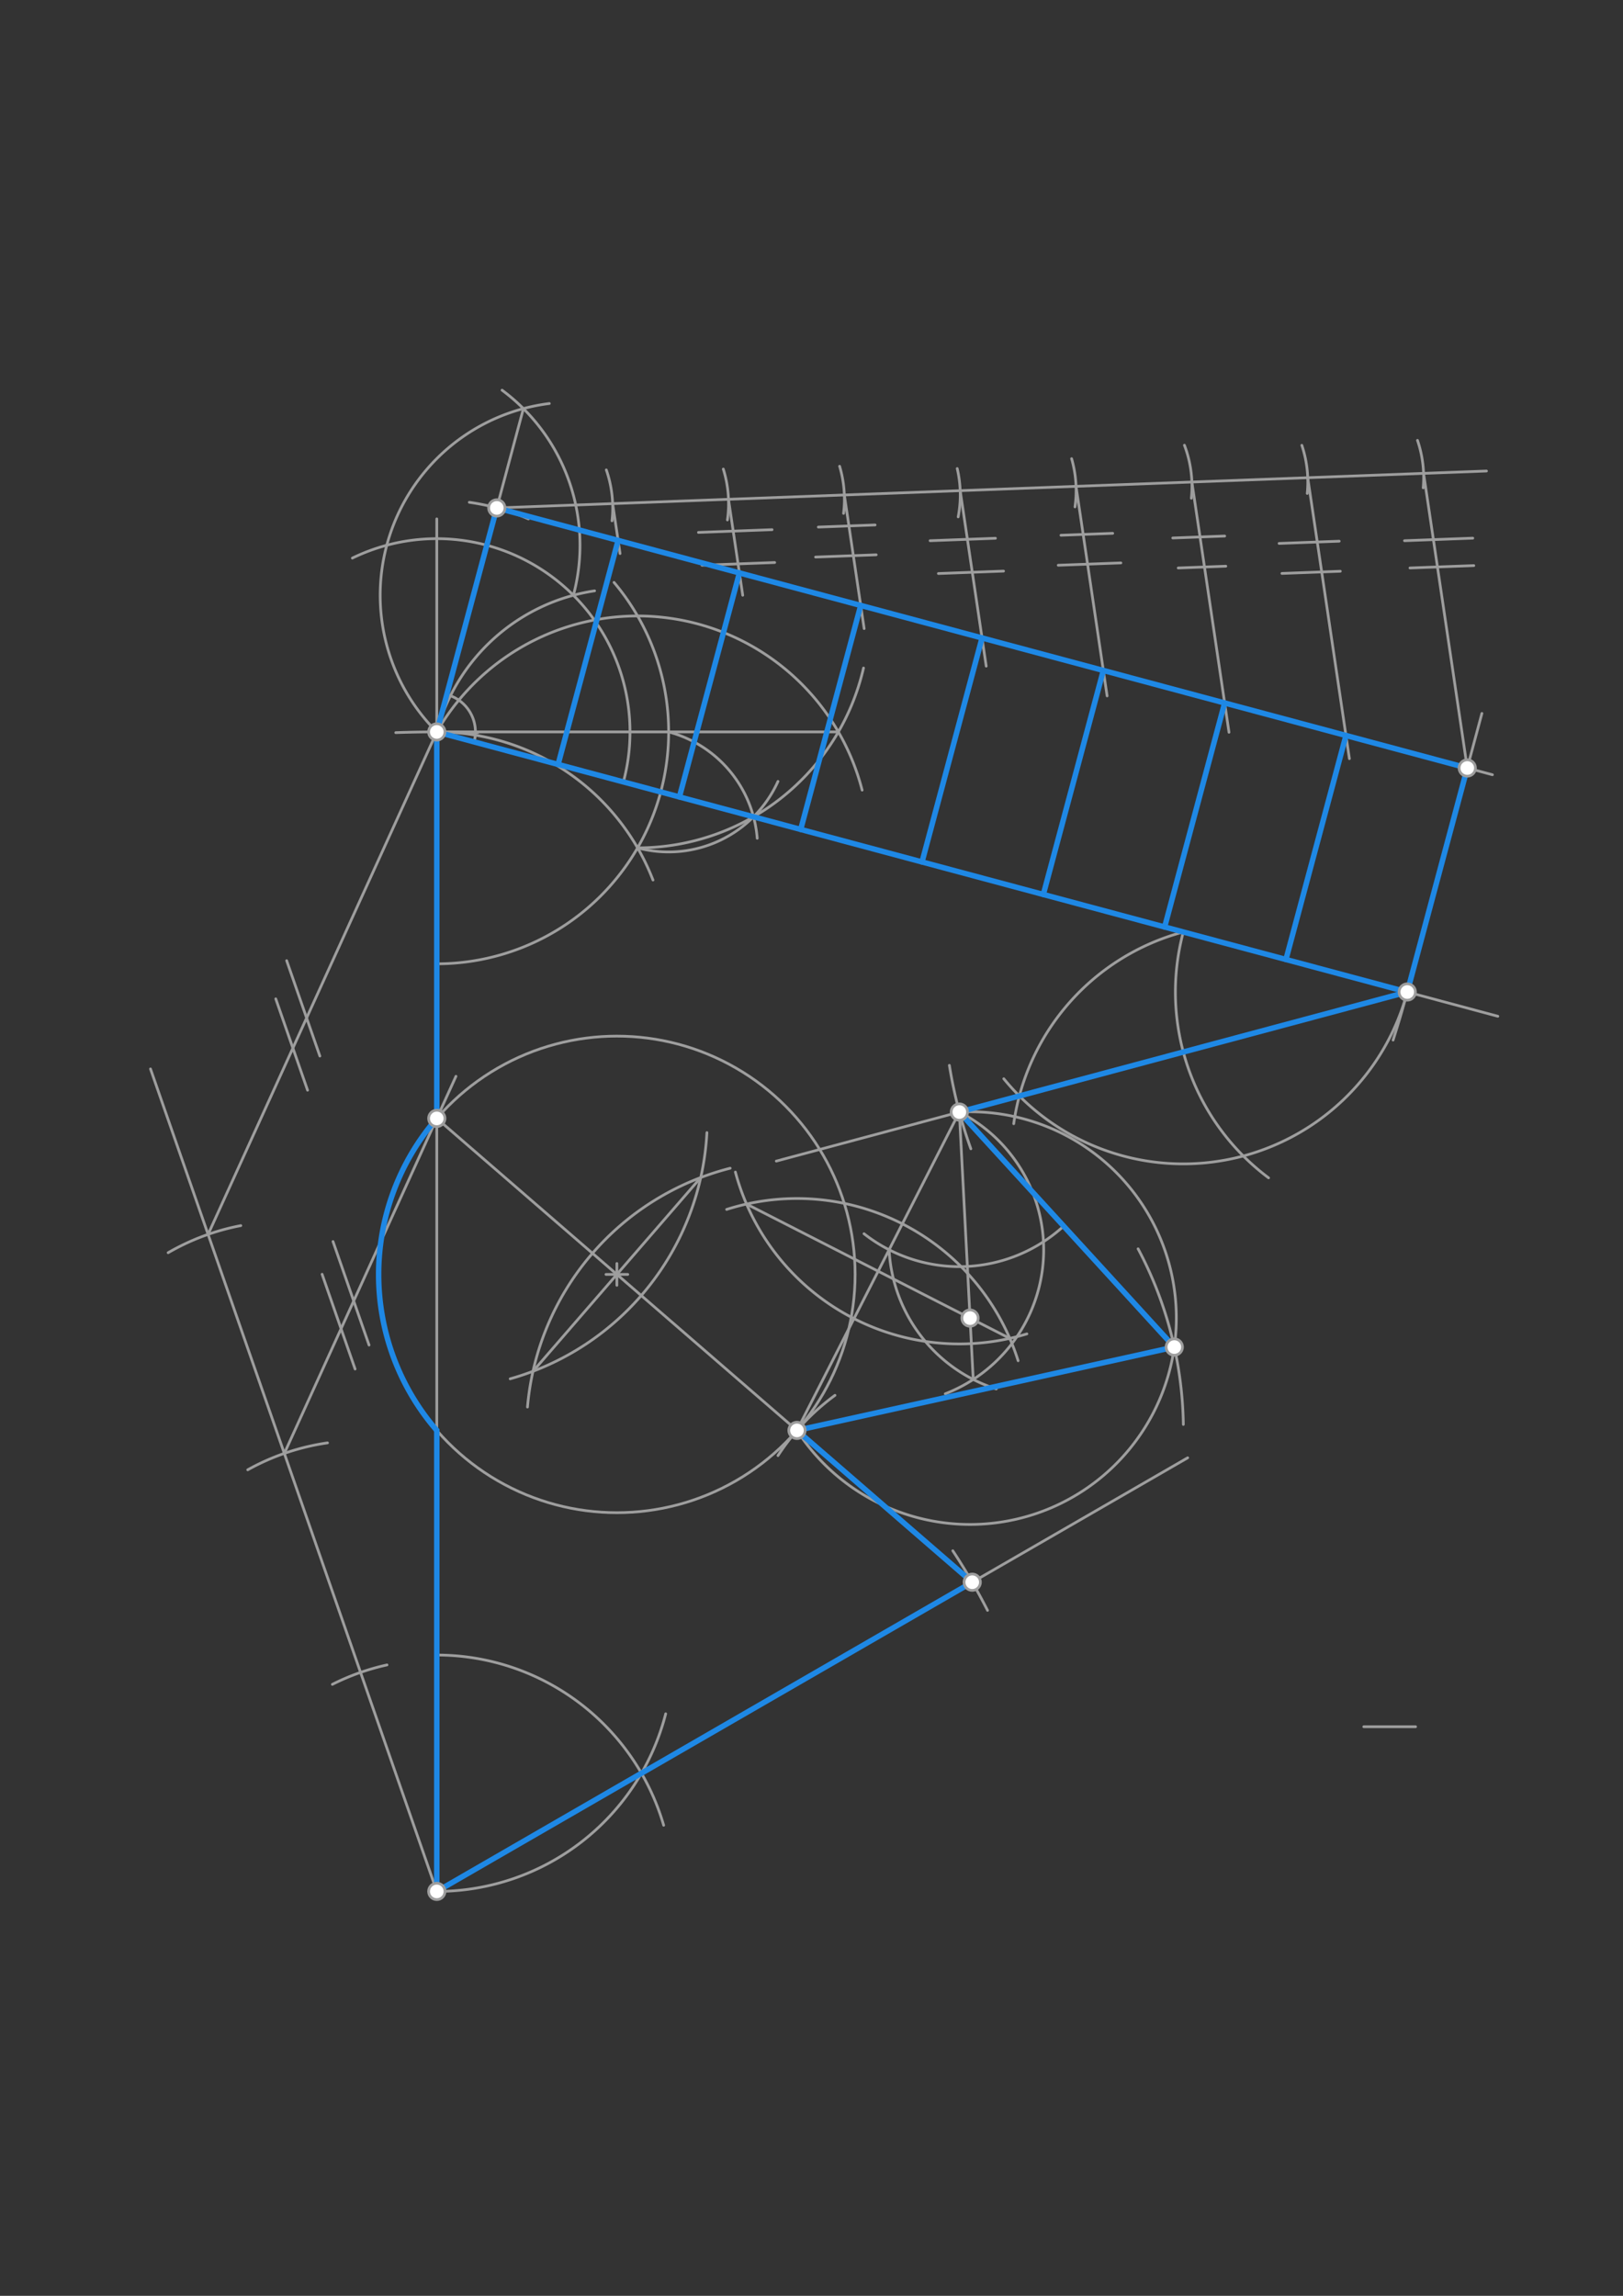 <svg xmlns="http://www.w3.org/2000/svg" class="svg--1it" height="100%" preserveAspectRatio="xMidYMid meet" viewBox="0 0 595.276 841.89" width="100%"><rect x="0" y="0" width="595.276" height="841.89" fill="#333333" stroke="none"/><defs><marker id="marker-arrow" markerHeight="16" markerUnits="userSpaceOnUse" markerWidth="24" orient="auto-start-reverse" refX="24" refY="4" viewBox="0 0 24 8"><path d="M 0 0 L 24 4 L 0 8 z" stroke="inherit"></path></marker></defs><g class="aux-layer--1FB"></g><g class="main-layer--3Vd"><g class="element--2qn"><line stroke="#9E9E9E" stroke-dasharray="none" stroke-linecap="round" stroke-width="1" x1="160.201" x2="160.201" y1="693.595" y2="190.281"></line></g><g class="element--2qn"><path d="M 145.154 268.665 A 425.197 425.197 0 0 1 175.233 268.664" fill="none" stroke="#9E9E9E" stroke-dasharray="none" stroke-linecap="round" stroke-width="1"></path></g><g class="element--2qn"><line stroke="#9E9E9E" stroke-dasharray="none" stroke-linecap="round" stroke-width="1" x1="160.201" x2="55.201" y1="693.595" y2="391.986"></line></g><g class="element--2qn"><path d="M 141.936 610.54 A 85.039 85.039 0 0 0 121.908 617.665" fill="none" stroke="#9E9E9E" stroke-dasharray="none" stroke-linecap="round" stroke-width="1"></path></g><g class="element--2qn"><path d="M 90.864 538.989 A 85.039 85.039 0 0 1 120.116 529.113" fill="none" stroke="#9E9E9E" stroke-dasharray="none" stroke-linecap="round" stroke-width="1"></path></g><g class="element--2qn"><path d="M 88.319 449.444 A 85.039 85.039 0 0 0 61.671 459.379" fill="none" stroke="#9E9E9E" stroke-dasharray="none" stroke-linecap="round" stroke-width="1"></path></g><g class="element--2qn"><line stroke="#9E9E9E" stroke-dasharray="none" stroke-linecap="round" stroke-width="1" x1="76.324" x2="160.201" y1="452.66" y2="268.398"></line></g><g class="element--2qn"><line stroke="#9E9E9E" stroke-dasharray="none" stroke-linecap="round" stroke-width="1" x1="104.283" x2="167.231" y1="532.972" y2="394.688"></line></g><g class="element--2qn"><line stroke="#9E9E9E" stroke-dasharray="none" stroke-linecap="round" stroke-width="1" x1="101.141" x2="112.806" y1="366.281" y2="399.79"></line></g><g class="element--2qn"><line stroke="#9E9E9E" stroke-dasharray="none" stroke-linecap="round" stroke-width="1" x1="105.141" x2="117.319" y1="352.281" y2="387.264"></line></g><g class="element--2qn"><line stroke="#9E9E9E" stroke-dasharray="none" stroke-linecap="round" stroke-width="1" x1="118.141" x2="130.239" y1="467.281" y2="502.032"></line></g><g class="element--2qn"><line stroke="#9E9E9E" stroke-dasharray="none" stroke-linecap="round" stroke-width="1" x1="122.141" x2="135.359" y1="455.281" y2="493.25"></line></g><g class="element--2qn"><path d="M 160.201 353.438 A 85.039 85.039 0 0 0 225.216 213.582" fill="none" stroke="#9E9E9E" stroke-dasharray="none" stroke-linecap="round" stroke-width="1"></path></g><g class="element--2qn"><path d="M 160.201 268.398 A 85.039 85.039 0 0 1 239.498 322.717" fill="none" stroke="#9E9E9E" stroke-dasharray="none" stroke-linecap="round" stroke-width="1"></path></g><g class="element--2qn"><path d="M 160.201 268.398 A 85.039 85.039 0 0 1 316.207 289.738" fill="none" stroke="#9E9E9E" stroke-dasharray="none" stroke-linecap="round" stroke-width="1"></path></g><g class="element--2qn"><path d="M 233.847 310.918 A 85.039 85.039 0 0 0 316.717 244.966" fill="none" stroke="#9E9E9E" stroke-dasharray="none" stroke-linecap="round" stroke-width="1"></path></g><g class="element--2qn"><line stroke="#9E9E9E" stroke-dasharray="none" stroke-linecap="round" stroke-width="1" x1="160.201" x2="307.494" y1="268.398" y2="268.398"></line></g><g class="element--2qn"><path d="M 245.24 268.398 A 44.02 44.02 0 0 1 277.727 307.407" fill="none" stroke="#9E9E9E" stroke-dasharray="none" stroke-linecap="round" stroke-width="1"></path></g><g class="element--2qn"><path d="M 233.847 310.918 A 44.02 44.02 0 0 0 285.344 286.549" fill="none" stroke="#9E9E9E" stroke-dasharray="none" stroke-linecap="round" stroke-width="1"></path></g><g class="element--2qn"><line stroke="#9E9E9E" stroke-dasharray="none" stroke-linecap="round" stroke-width="1" x1="160.201" x2="276.367" y1="268.398" y2="299.525"></line></g><g class="element--2qn"><line stroke="#9E9E9E" stroke-dasharray="none" stroke-linecap="round" stroke-width="1" x1="276.367" x2="549.37" y1="299.525" y2="372.676"></line></g><g class="element--2qn"><path d="M 520.063 347.738 A 368.504 368.504 0 0 1 510.951 381.4" fill="none" stroke="#9E9E9E" stroke-dasharray="none" stroke-linecap="round" stroke-width="1"></path></g><g class="element--2qn"><path d="M 228.653 286.74 A 70.866 70.866 0 0 0 129.237 204.655" fill="none" stroke="#9E9E9E" stroke-dasharray="none" stroke-linecap="round" stroke-width="1"></path></g><g class="element--2qn"><path d="M 160.201 268.398 A 70.866 70.866 0 0 1 218.08 216.667" fill="none" stroke="#9E9E9E" stroke-dasharray="none" stroke-linecap="round" stroke-width="1"></path></g><g class="element--2qn"><path d="M 160.201 268.398 A 70.866 70.866 0 0 1 201.479 147.975" fill="none" stroke="#9E9E9E" stroke-dasharray="none" stroke-linecap="round" stroke-width="1"></path></g><g class="element--2qn"><path d="M 210.311 218.288 A 70.866 70.866 0 0 0 184.144 143.078" fill="none" stroke="#9E9E9E" stroke-dasharray="none" stroke-linecap="round" stroke-width="1"></path></g><g class="element--2qn"><line stroke="#9E9E9E" stroke-dasharray="none" stroke-linecap="round" stroke-width="1" x1="160.201" x2="191.969" y1="268.398" y2="149.837"></line></g><g class="element--2qn"><path d="M 173.891 272.067 A 14.173 14.173 0 0 0 163.869 254.708" fill="none" stroke="#9E9E9E" stroke-dasharray="none" stroke-linecap="round" stroke-width="1"></path></g><g class="element--2qn"><path d="M 172.134 184.2 A 85.039 85.039 0 0 1 193.82 190.287" fill="none" stroke="#9E9E9E" stroke-dasharray="none" stroke-linecap="round" stroke-width="1"></path></g><g class="element--2qn"><line stroke="#9E9E9E" stroke-dasharray="none" stroke-linecap="round" stroke-width="1" x1="182.211" x2="547.387" y1="186.257" y2="284.105"></line></g><g class="element--2qn"><line stroke="#9E9E9E" stroke-dasharray="none" stroke-linecap="round" stroke-width="1" x1="516.149" x2="543.522" y1="363.774" y2="261.615"></line></g><g class="element--2qn"><line stroke="#9E9E9E" stroke-dasharray="none" stroke-linecap="round" stroke-width="1" x1="182.211" x2="545.201" y1="186.257" y2="172.726"></line></g><g class="element--2qn"><path d="M 222.38 172.316 A 42.52 42.52 0 0 1 224.468 190.979" fill="none" stroke="#9E9E9E" stroke-dasharray="none" stroke-linecap="round" stroke-width="1"></path></g><g class="element--2qn"><path d="M 265.291 172.009 A 42.52 42.52 0 0 1 266.796 190.668" fill="none" stroke="#9E9E9E" stroke-dasharray="none" stroke-linecap="round" stroke-width="1"></path></g><g class="element--2qn"><path d="M 307.952 170.987 A 42.52 42.52 0 0 1 309.395 188.259" fill="none" stroke="#9E9E9E" stroke-dasharray="none" stroke-linecap="round" stroke-width="1"></path></g><g class="element--2qn"><path d="M 351.083 171.817 A 42.52 42.52 0 0 1 351.435 189.54" fill="none" stroke="#9E9E9E" stroke-dasharray="none" stroke-linecap="round" stroke-width="1"></path></g><g class="element--2qn"><path d="M 393.043 168.197 A 42.52 42.52 0 0 1 394.272 185.877" fill="none" stroke="#9E9E9E" stroke-dasharray="none" stroke-linecap="round" stroke-width="1"></path></g><g class="element--2qn"><path d="M 434.42 163.263 A 42.52 42.52 0 0 1 436.957 182.7" fill="none" stroke="#9E9E9E" stroke-dasharray="none" stroke-linecap="round" stroke-width="1"></path></g><g class="element--2qn"><path d="M 477.486 163.296 A 42.52 42.52 0 0 1 479.464 180.95" fill="none" stroke="#9E9E9E" stroke-dasharray="none" stroke-linecap="round" stroke-width="1"></path></g><g class="element--2qn"><path d="M 519.901 161.488 A 42.52 42.52 0 0 1 521.999 178.883" fill="none" stroke="#9E9E9E" stroke-dasharray="none" stroke-linecap="round" stroke-width="1"></path></g><g class="element--2qn"><line stroke="#9E9E9E" stroke-dasharray="none" stroke-linecap="round" stroke-width="1" x1="522.132" x2="538.158" y1="173.585" y2="281.632"></line></g><g class="element--2qn"><line stroke="#9E9E9E" stroke-dasharray="none" stroke-linecap="round" stroke-width="1" x1="515.141" x2="540.18" y1="198.281" y2="197.348"></line></g><g class="element--2qn"><line stroke="#9E9E9E" stroke-dasharray="none" stroke-linecap="round" stroke-width="1" x1="517.141" x2="540.555" y1="208.281" y2="207.408"></line></g><g class="element--2qn"><line stroke="#9E9E9E" stroke-dasharray="none" stroke-linecap="round" stroke-width="1" x1="479.642" x2="494.926" y1="175.169" y2="278.211"></line></g><g class="element--2qn"><line stroke="#9E9E9E" stroke-dasharray="none" stroke-linecap="round" stroke-width="1" x1="469.141" x2="491.185" y1="199.281" y2="198.46"></line></g><g class="element--2qn"><line stroke="#9E9E9E" stroke-dasharray="none" stroke-linecap="round" stroke-width="1" x1="470.178" x2="491.595" y1="210.28" y2="209.481"></line></g><g class="element--2qn"><line stroke="#9E9E9E" stroke-dasharray="none" stroke-linecap="round" stroke-width="1" x1="437.152" x2="450.765" y1="176.753" y2="268.532"></line></g><g class="element--2qn"><line stroke="#9E9E9E" stroke-dasharray="none" stroke-linecap="round" stroke-width="1" x1="394.662" x2="406.061" y1="178.337" y2="255.191"></line></g><g class="element--2qn"><line stroke="#9E9E9E" stroke-dasharray="none" stroke-linecap="round" stroke-width="1" x1="352.172" x2="361.718" y1="179.921" y2="244.28"></line></g><g class="element--2qn"><line stroke="#9E9E9E" stroke-dasharray="none" stroke-linecap="round" stroke-width="1" x1="309.681" x2="316.949" y1="181.505" y2="230.505"></line></g><g class="element--2qn"><line stroke="#9E9E9E" stroke-dasharray="none" stroke-linecap="round" stroke-width="1" x1="267.191" x2="272.412" y1="183.089" y2="218.288"></line></g><g class="element--2qn"><line stroke="#9E9E9E" stroke-dasharray="none" stroke-linecap="round" stroke-width="1" x1="430.141" x2="449.189" y1="197.281" y2="196.571"></line></g><g class="element--2qn"><line stroke="#9E9E9E" stroke-dasharray="none" stroke-linecap="round" stroke-width="1" x1="432.141" x2="449.601" y1="208.281" y2="207.63"></line></g><g class="element--2qn"><line stroke="#9E9E9E" stroke-dasharray="none" stroke-linecap="round" stroke-width="1" x1="389.141" x2="408.114" y1="196.281" y2="195.574"></line></g><g class="element--2qn"><line stroke="#9E9E9E" stroke-dasharray="none" stroke-linecap="round" stroke-width="1" x1="388.141" x2="411.109" y1="207.281" y2="206.425"></line></g><g class="element--2qn"><line stroke="#9E9E9E" stroke-dasharray="none" stroke-linecap="round" stroke-width="1" x1="341.141" x2="365.107" y1="198.281" y2="197.388"></line></g><g class="element--2qn"><line stroke="#9E9E9E" stroke-dasharray="none" stroke-linecap="round" stroke-width="1" x1="344.179" x2="368.071" y1="210.317" y2="209.426"></line></g><g class="element--2qn"><line stroke="#9E9E9E" stroke-dasharray="none" stroke-linecap="round" stroke-width="1" x1="300.141" x2="320.963" y1="193.281" y2="192.505"></line></g><g class="element--2qn"><line stroke="#9E9E9E" stroke-dasharray="none" stroke-linecap="round" stroke-width="1" x1="299.141" x2="321.371" y1="204.281" y2="203.453"></line></g><g class="element--2qn"><line stroke="#9E9E9E" stroke-dasharray="none" stroke-linecap="round" stroke-width="1" x1="256.176" x2="283.176" y1="195.243" y2="194.236"></line></g><g class="element--2qn"><line stroke="#9E9E9E" stroke-dasharray="none" stroke-linecap="round" stroke-width="1" x1="284.141" x2="257.48" y1="206.281" y2="207.275"></line></g><g class="element--2qn"><line stroke="#9E9E9E" stroke-dasharray="none" stroke-linecap="round" stroke-width="1" x1="224.701" x2="227.418" y1="184.673" y2="202.99"></line></g><g class="element--2qn"><line stroke="#9E9E9E" stroke-dasharray="none" stroke-linecap="round" stroke-width="1" x1="493.665" x2="471.655" y1="269.71" y2="351.852"></line></g><g class="element--2qn"><line stroke="#9E9E9E" stroke-dasharray="none" stroke-linecap="round" stroke-width="1" x1="449.171" x2="427.162" y1="257.788" y2="339.93"></line></g><g class="element--2qn"><line stroke="#9E9E9E" stroke-dasharray="none" stroke-linecap="round" stroke-width="1" x1="404.678" x2="382.668" y1="245.866" y2="328.008"></line></g><g class="element--2qn"><line stroke="#9E9E9E" stroke-dasharray="none" stroke-linecap="round" stroke-width="1" x1="360.185" x2="338.175" y1="233.944" y2="316.086"></line></g><g class="element--2qn"><line stroke="#9E9E9E" stroke-dasharray="none" stroke-linecap="round" stroke-width="1" x1="315.691" x2="293.681" y1="222.022" y2="304.164"></line></g><g class="element--2qn"><line stroke="#9E9E9E" stroke-dasharray="none" stroke-linecap="round" stroke-width="1" x1="271.198" x2="249.188" y1="210.101" y2="292.242"></line></g><g class="element--2qn"><line stroke="#9E9E9E" stroke-dasharray="none" stroke-linecap="round" stroke-width="1" x1="226.704" x2="204.695" y1="198.179" y2="280.32"></line></g><g class="element--2qn"><path d="M 434.007 341.764 A 85.039 85.039 0 0 0 465.281 431.922" fill="none" stroke="#9E9E9E" stroke-dasharray="none" stroke-linecap="round" stroke-width="1"></path></g><g class="element--2qn"><path d="M 516.149 363.774 A 85.039 85.039 0 0 1 368.167 395.587" fill="none" stroke="#9E9E9E" stroke-dasharray="none" stroke-linecap="round" stroke-width="1"></path></g><g class="element--2qn"><path d="M 434.007 341.764 A 85.039 85.039 0 0 0 371.804 412.074" fill="none" stroke="#9E9E9E" stroke-dasharray="none" stroke-linecap="round" stroke-width="1"></path></g><g class="element--2qn"><line stroke="#9E9E9E" stroke-dasharray="none" stroke-linecap="round" stroke-width="1" x1="516.149" x2="373.875" y1="363.774" y2="401.896"></line></g><g class="element--2qn"><line stroke="#9E9E9E" stroke-dasharray="none" stroke-linecap="round" stroke-width="1" x1="373.875" x2="284.727" y1="401.896" y2="425.783"></line></g><g class="element--2qn"><path d="M 348.209 390.667 A 170.079 170.079 0 0 0 356.083 421.269" fill="none" stroke="#9E9E9E" stroke-dasharray="none" stroke-linecap="round" stroke-width="1"></path></g><g class="element--2qn"><path d="M 160.201 606.918 A 86.677 86.677 0 0 1 243.414 669.339" fill="none" stroke="#9E9E9E" stroke-dasharray="none" stroke-linecap="round" stroke-width="1"></path></g><g class="element--2qn"><path d="M 160.201 693.595 A 86.677 86.677 0 0 0 244.158 628.462" fill="none" stroke="#9E9E9E" stroke-dasharray="none" stroke-linecap="round" stroke-width="1"></path></g><g class="element--2qn"><line stroke="#9E9E9E" stroke-dasharray="none" stroke-linecap="round" stroke-width="1" x1="160.201" x2="235.265" y1="693.595" y2="650.257"></line></g><g class="element--2qn"><line stroke="#9E9E9E" stroke-dasharray="none" stroke-linecap="round" stroke-width="1" x1="235.265" x2="435.611" y1="650.257" y2="534.587"></line></g><g class="element--2qn"><path d="M 349.466 568.678 A 226.772 226.772 0 0 1 362.201 590.535" fill="none" stroke="#9E9E9E" stroke-dasharray="none" stroke-linecap="round" stroke-width="1"></path></g><g class="element--2qn"><line stroke="#9E9E9E" stroke-dasharray="none" stroke-linecap="round" stroke-width="1" x1="160.201" x2="356.591" y1="410.131" y2="580.209"></line></g><g class="element--2qn"><path d="M 285.347 533.777 A 85.039 85.039 0 0 1 306.247 511.674" fill="none" stroke="#9E9E9E" stroke-dasharray="none" stroke-linecap="round" stroke-width="1"></path></g><g class="element--2qn"><path d="M 267.808 428.398 A 99.213 99.213 0 0 0 193.465 515.97" fill="none" stroke="#9E9E9E" stroke-dasharray="none" stroke-linecap="round" stroke-width="1"></path></g><g class="element--2qn"><path d="M 187.127 505.619 A 99.213 99.213 0 0 0 259.277 415.338" fill="none" stroke="#9E9E9E" stroke-dasharray="none" stroke-linecap="round" stroke-width="1"></path></g><g class="element--2qn"><line stroke="#9E9E9E" stroke-dasharray="none" stroke-linecap="round" stroke-width="1" x1="257.015" x2="195.493" y1="431.815" y2="502.854"></line></g><g class="element--2qn"><g class="center--1s5"><line x1="222.254" y1="467.334" x2="230.254" y2="467.334" stroke="#9E9E9E" stroke-width="1" stroke-linecap="round"></line><line x1="226.254" y1="463.334" x2="226.254" y2="471.334" stroke="#9E9E9E" stroke-width="1" stroke-linecap="round"></line><circle class="hit--230" cx="226.254" cy="467.334" r="4" stroke="none" fill="transparent"></circle></g><circle cx="226.254" cy="467.334" fill="none" r="87.38" stroke="#9E9E9E" stroke-dasharray="none" stroke-width="1"></circle></g><g class="element--2qn"><line stroke="#9E9E9E" stroke-dasharray="none" stroke-linecap="round" stroke-width="1" x1="351.865" x2="292.307" y1="407.794" y2="524.538"></line></g><g class="element--2qn"><line stroke="#9E9E9E" stroke-dasharray="none" stroke-linecap="round" stroke-width="1" x1="500.201" x2="519.201" y1="633.204" y2="633.204"></line></g><g class="element--2qn"><path d="M 266.523 443.502 A 85.039 85.039 0 0 1 373.417 498.985" fill="none" stroke="#9E9E9E" stroke-dasharray="none" stroke-linecap="round" stroke-width="1"></path></g><g class="element--2qn"><path d="M 376.631 489.147 A 85.039 85.039 0 0 1 269.723 429.803" fill="none" stroke="#9E9E9E" stroke-dasharray="none" stroke-linecap="round" stroke-width="1"></path></g><g class="element--2qn"><line stroke="#9E9E9E" stroke-dasharray="none" stroke-linecap="round" stroke-width="1" x1="273.806" x2="370.366" y1="441.536" y2="490.796"></line></g><g class="element--2qn"><path d="M 316.898 452.419 A 56.693 56.693 0 0 0 390.028 449.718" fill="none" stroke="#9E9E9E" stroke-dasharray="none" stroke-linecap="round" stroke-width="1"></path></g><g class="element--2qn"><path d="M 351.865 407.794 A 56.693 56.693 0 0 1 346.704 511.112" fill="none" stroke="#9E9E9E" stroke-dasharray="none" stroke-linecap="round" stroke-width="1"></path></g><g class="element--2qn"><path d="M 326.102 458.295 A 56.693 56.693 0 0 0 365.403 509.34" fill="none" stroke="#9E9E9E" stroke-dasharray="none" stroke-linecap="round" stroke-width="1"></path></g><g class="element--2qn"><line stroke="#9E9E9E" stroke-dasharray="none" stroke-linecap="round" stroke-width="1" x1="351.865" x2="356.955" y1="407.794" y2="505.857"></line></g><g class="element--2qn"><path d="M 351.865 407.794 A 75.667 75.667 0 1 1 292.307 524.538" fill="none" stroke="#9E9E9E" stroke-dasharray="none" stroke-linecap="round" stroke-width="1"></path></g><g class="element--2qn"><path d="M 417.426 457.955 A 141.732 141.732 0 0 1 434.023 522.346" fill="none" stroke="#9E9E9E" stroke-dasharray="none" stroke-linecap="round" stroke-width="1"></path></g><g class="element--2qn"><line stroke="#9E9E9E" stroke-dasharray="none" stroke-linecap="round" stroke-width="1" x1="351.865" x2="430.705" y1="407.794" y2="493.976"></line></g><g class="element--2qn"><line stroke="#9E9E9E" stroke-dasharray="none" stroke-linecap="round" stroke-width="1" x1="430.705" x2="292.307" y1="493.976" y2="524.538"></line></g><g class="element--2qn"><line stroke="#1E88E5" stroke-dasharray="none" stroke-linecap="round" stroke-width="2" x1="160.201" x2="160.201" y1="693.595" y2="524.538"></line></g><g class="element--2qn"><path d="M 160.201 524.538 A 87.38 87.38 0 0 1 160.201 410.131" fill="none" stroke="#1E88E5" stroke-dasharray="none" stroke-linecap="round" stroke-width="2"></path></g><g class="element--2qn"><line stroke="#1E88E5" stroke-dasharray="none" stroke-linecap="round" stroke-width="2" x1="160.201" x2="160.201" y1="410.131" y2="268.398"></line></g><g class="element--2qn"><line stroke="#1E88E5" stroke-dasharray="none" stroke-linecap="round" stroke-width="2" x1="160.201" x2="182.211" y1="268.398" y2="186.257"></line></g><g class="element--2qn"><line stroke="#1E88E5" stroke-dasharray="none" stroke-linecap="round" stroke-width="2" x1="182.211" x2="538.158" y1="186.257" y2="281.632"></line></g><g class="element--2qn"><line stroke="#1E88E5" stroke-dasharray="none" stroke-linecap="round" stroke-width="2" x1="538.158" x2="516.149" y1="281.632" y2="363.774"></line></g><g class="element--2qn"><line stroke="#1E88E5" stroke-dasharray="none" stroke-linecap="round" stroke-width="2" x1="516.149" x2="351.865" y1="363.774" y2="407.794"></line></g><g class="element--2qn"><line stroke="#1E88E5" stroke-dasharray="none" stroke-linecap="round" stroke-width="2" x1="351.865" x2="430.705" y1="407.794" y2="493.976"></line></g><g class="element--2qn"><line stroke="#1E88E5" stroke-dasharray="none" stroke-linecap="round" stroke-width="2" x1="430.705" x2="292.307" y1="493.976" y2="524.538"></line></g><g class="element--2qn"><line stroke="#1E88E5" stroke-dasharray="none" stroke-linecap="round" stroke-width="2" x1="292.307" x2="356.591" y1="524.538" y2="580.209"></line></g><g class="element--2qn"><line stroke="#1E88E5" stroke-dasharray="none" stroke-linecap="round" stroke-width="2" x1="356.591" x2="160.201" y1="580.209" y2="693.595"></line></g><g class="element--2qn"><line stroke="#1E88E5" stroke-dasharray="none" stroke-linecap="round" stroke-width="2" x1="160.201" x2="516.137" y1="268.398" y2="363.777"></line></g><g class="element--2qn"><line stroke="#1E88E5" stroke-dasharray="none" stroke-linecap="round" stroke-width="2" x1="204.695" x2="226.704" y1="280.32" y2="198.179"></line></g><g class="element--2qn"><line stroke="#1E88E5" stroke-dasharray="none" stroke-linecap="round" stroke-width="2" x1="271.198" x2="249.188" y1="210.101" y2="292.242"></line></g><g class="element--2qn"><line stroke="#1E88E5" stroke-dasharray="none" stroke-linecap="round" stroke-width="2" x1="315.691" x2="293.681" y1="222.022" y2="304.164"></line></g><g class="element--2qn"><line stroke="#1E88E5" stroke-dasharray="none" stroke-linecap="round" stroke-width="2" x1="360.185" x2="338.175" y1="233.944" y2="316.086"></line></g><g class="element--2qn"><line stroke="#1E88E5" stroke-dasharray="none" stroke-linecap="round" stroke-width="2" x1="404.678" x2="382.668" y1="245.866" y2="328.008"></line></g><g class="element--2qn"><line stroke="#1E88E5" stroke-dasharray="none" stroke-linecap="round" stroke-width="2" x1="449.171" x2="427.162" y1="257.788" y2="339.93"></line></g><g class="element--2qn"><line stroke="#1E88E5" stroke-dasharray="none" stroke-linecap="round" stroke-width="2" x1="493.665" x2="471.655" y1="269.71" y2="351.852"></line></g><g class="element--2qn"><circle cx="160.201" cy="693.595" r="3" stroke="#9E9E9E" stroke-width="1" fill="#ffffff"></circle>}</g><g class="element--2qn"><circle cx="160.201" cy="268.398" r="3" stroke="#9E9E9E" stroke-width="1" fill="#ffffff"></circle>}</g><g class="element--2qn"><circle cx="160.201" cy="410.131" r="3" stroke="#9E9E9E" stroke-width="1" fill="#ffffff"></circle>}</g><g class="element--2qn"><circle cx="516.149" cy="363.774" r="3" stroke="#9E9E9E" stroke-width="1" fill="#ffffff"></circle>}</g><g class="element--2qn"><circle cx="182.211" cy="186.257" r="3" stroke="#9E9E9E" stroke-width="1" fill="#ffffff"></circle>}</g><g class="element--2qn"><circle cx="538.158" cy="281.632" r="3" stroke="#9E9E9E" stroke-width="1" fill="#ffffff"></circle>}</g><g class="element--2qn"><circle cx="351.865" cy="407.794" r="3" stroke="#9E9E9E" stroke-width="1" fill="#ffffff"></circle>}</g><g class="element--2qn"><circle cx="356.591" cy="580.209" r="3" stroke="#9E9E9E" stroke-width="1" fill="#ffffff"></circle>}</g><g class="element--2qn"><circle cx="292.307" cy="524.538" r="3" stroke="#9E9E9E" stroke-width="1" fill="#ffffff"></circle>}</g><g class="element--2qn"><circle cx="355.787" cy="483.359" r="3" stroke="#9E9E9E" stroke-width="1" fill="#ffffff"></circle>}</g><g class="element--2qn"><circle cx="430.705" cy="493.976" r="3" stroke="#9E9E9E" stroke-width="1" fill="#ffffff"></circle>}</g></g><g class="snaps-layer--2PT"></g><g class="temp-layer--rAP"></g></svg>